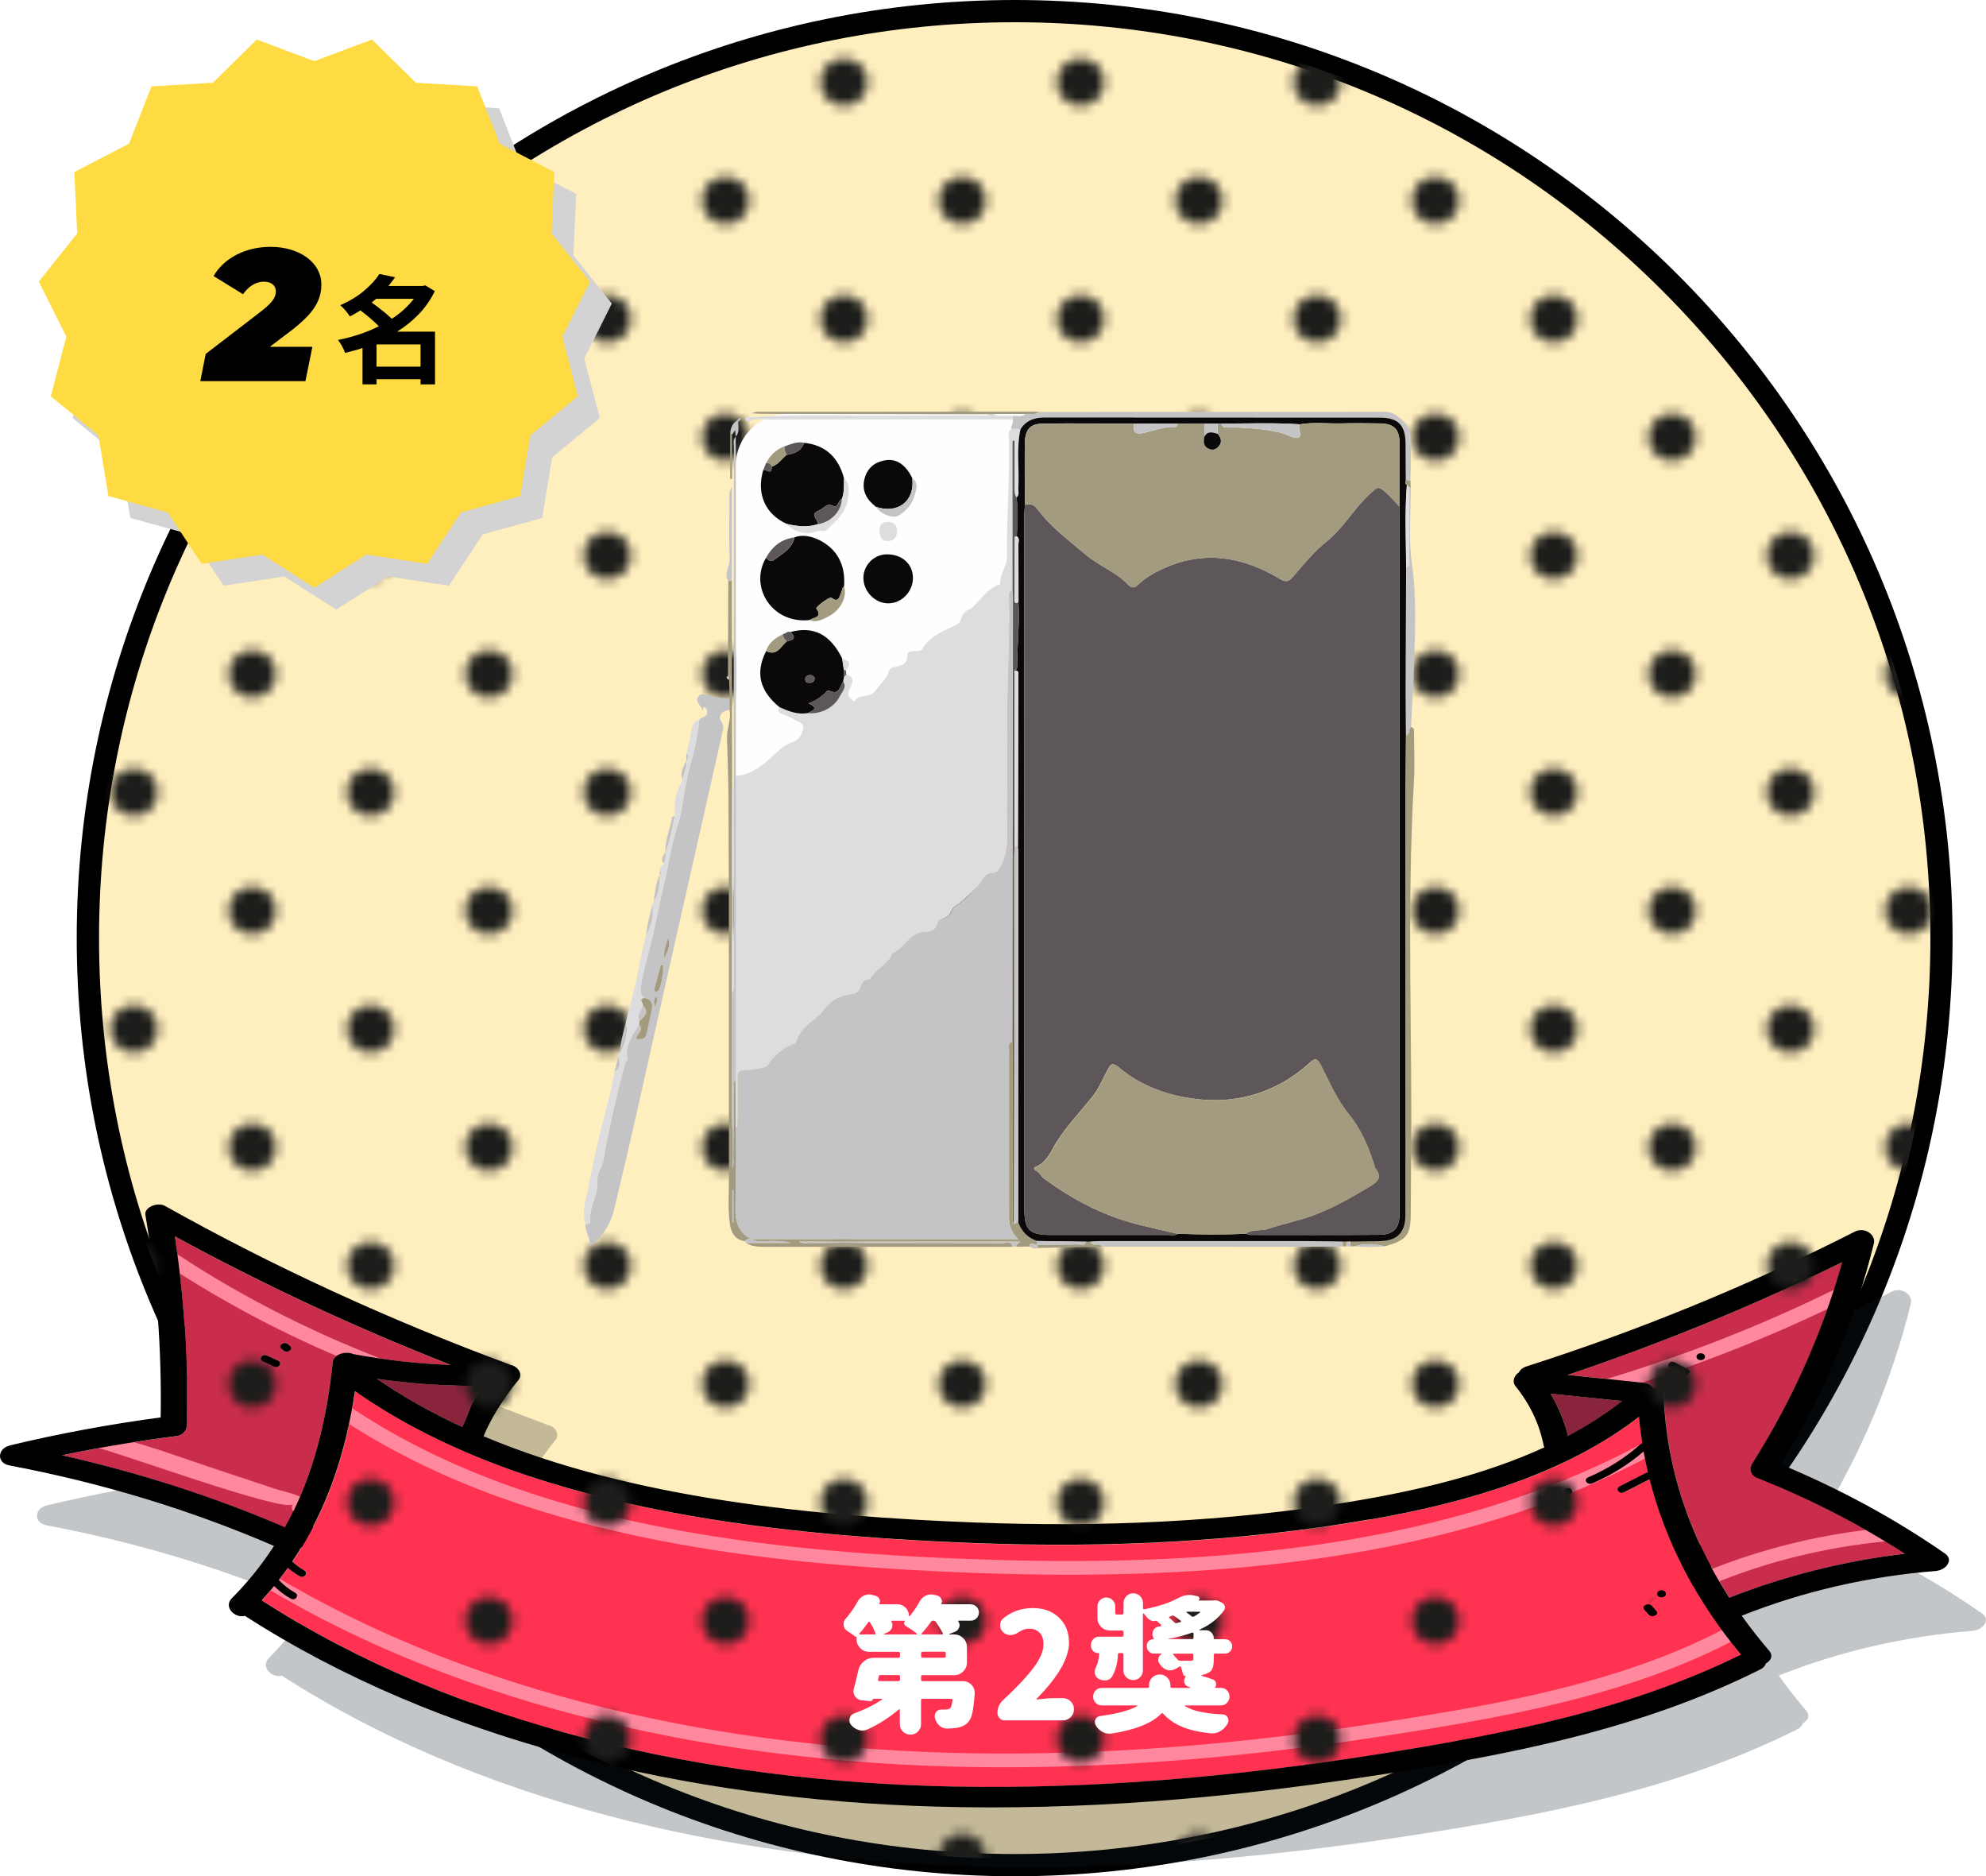 <?xml version="1.0" encoding="UTF-8"?><svg xmlns="http://www.w3.org/2000/svg" xmlns:xlink="http://www.w3.org/1999/xlink" viewBox="0 0 267.9 253.05"><defs><style>.cls-1{fill:none;}.cls-2{fill:#dddddf;}.cls-3{fill:#a29b80;}.cls-4{fill:#ff3351;}.cls-5{fill:#89243c;}.cls-6{fill:#1d1d1b;}.cls-7{fill:#5e575a;}.cls-8{isolation:isolate;}.cls-9{fill:#c4c4c6;}.cls-10{fill:#ff889f;}.cls-11{fill:#d3d3d3;mix-blend-mode:multiply;}.cls-12{fill:url(#_6_ppp_20_);mix-blend-mode:soft-light;}.cls-13{fill:#fff;}.cls-14{fill:#0a0808;}.cls-15{fill:#ffdb43;}.cls-16{fill:#fefefe;}.cls-17{fill:#c92d4b;}.cls-18{fill:#ffeebe;}.cls-19{fill:#131f28;opacity:.25;}</style><pattern id="_6_ppp_20_" x="0" y="0" width="48" height="48" patternTransform="translate(2092.89 2117.81) scale(1.33)" patternUnits="userSpaceOnUse" viewBox="0 0 48 48"><rect class="cls-1" width="48" height="48"/><path class="cls-6" d="M0,50.4c1.32,0,2.4-1.07,2.4-2.4s-1.08-2.4-2.4-2.4-2.4,1.08-2.4,2.4,1.07,2.4,2.4,2.4Z"/><path class="cls-6" d="M24,50.4c1.32,0,2.4-1.07,2.4-2.4s-1.08-2.4-2.4-2.4-2.4,1.08-2.4,2.4,1.07,2.4,2.4,2.4Z"/><path class="cls-6" d="M48,50.4c1.32,0,2.4-1.07,2.4-2.4s-1.08-2.4-2.4-2.4-2.4,1.08-2.4,2.4,1.07,2.4,2.4,2.4Z"/><path class="cls-6" d="M0,26.4c1.32,0,2.4-1.07,2.4-2.4s-1.08-2.4-2.4-2.4-2.4,1.08-2.4,2.4,1.07,2.4,2.4,2.4Z"/><path class="cls-6" d="M24,26.4c1.32,0,2.4-1.07,2.4-2.4s-1.08-2.4-2.4-2.4-2.4,1.08-2.4,2.4,1.07,2.4,2.4,2.4Z"/><path class="cls-6" d="M48,26.4c1.32,0,2.4-1.07,2.4-2.4s-1.08-2.4-2.4-2.4-2.4,1.08-2.4,2.4,1.07,2.4,2.4,2.4Z"/><path class="cls-6" d="M0,2.4c1.32,0,2.4-1.07,2.4-2.4S1.32-2.4,0-2.4-2.4-1.32-2.4,0-1.33,2.4,0,2.4Z"/><path class="cls-6" d="M24,2.4c1.32,0,2.4-1.07,2.4-2.4s-1.08-2.4-2.4-2.4-2.4,1.08-2.4,2.4,1.07,2.4,2.4,2.4Z"/><path class="cls-6" d="M48,2.4c1.32,0,2.4-1.07,2.4-2.4s-1.08-2.4-2.4-2.4-2.4,1.08-2.4,2.4,1.07,2.4,2.4,2.4Z"/><path class="cls-6" d="M36,38.4c1.32,0,2.4-1.07,2.4-2.4s-1.08-2.4-2.4-2.4-2.4,1.08-2.4,2.4,1.07,2.4,2.4,2.4Z"/><path class="cls-6" d="M12,38.4c1.32,0,2.4-1.07,2.4-2.4s-1.08-2.4-2.4-2.4-2.4,1.08-2.4,2.4,1.07,2.4,2.4,2.4Z"/><path class="cls-6" d="M36,14.4c1.32,0,2.4-1.07,2.4-2.4s-1.08-2.4-2.4-2.4-2.4,1.08-2.4,2.4,1.07,2.4,2.4,2.4Z"/><path class="cls-6" d="M12,14.4c1.32,0,2.4-1.07,2.4-2.4s-1.08-2.4-2.4-2.4-2.4,1.08-2.4,2.4,1.07,2.4,2.4,2.4Z"/></pattern></defs><g class="cls-8"><g id="_圖層_2"><g id="_圖層_1-2"><path class="cls-18" d="M136.88,251.55c-68.94,0-125.02-56.08-125.02-125.02S67.94,1.5,136.88,1.5s125.02,56.08,125.02,125.02-56.08,125.02-125.02,125.02Z"/><path d="M136.88,3c32.99,0,64.01,12.85,87.34,36.18,23.33,23.33,36.18,54.35,36.18,87.34s-12.85,64.01-36.18,87.34c-23.33,23.33-54.35,36.18-87.34,36.18s-64.01-12.85-87.34-36.18c-23.33-23.33-36.18-54.35-36.18-87.34S26.2,62.51,49.53,39.18C72.86,15.85,103.88,3,136.88,3M136.88,0C67,0,10.35,56.65,10.35,126.52s56.65,126.52,126.52,126.52,126.52-56.65,126.52-126.52S206.75,0,136.88,0h0Z"/><path class="cls-19" d="M245.2,205.57c5.82-9.5,10.05-19.45,12.57-29.81.27-1.1-1.2-2.26-2.59-1.56-14.02,7.13-28.79,13.21-44.27,18.17-.53.17-.86.47-1.03.81-.66.42-.93,1.26-.48,1.82,2,2.5,3.24,5.12,3.82,8.03.02.1.05.18.09.26-7.99,3.66-17.06,5.84-26.22,7.34-16.52,2.7-33.5,3.44-50.33,2.8-22.04-.83-46.56-3.23-66.54-11.64.13-.28.24-.58.38-.88,1.14-2.38,2.58-4.58,4.33-6.71.63-.76-.03-1.85-1.11-2.04-.05-.03-.1-.05-.16-.08-16.28-6.03-31.77-13.15-46.41-21.35-1.01-.57-2.82.18-2.65,1.19,1.54,9.08,2.22,18.18,2.06,27.33-6.91.92-13.7,2.18-20.41,3.79-1.6.39-1.75,2.33,0,2.66,12.52,2.37,24.43,5.99,35.7,10.86-1.59,2.46-3.47,4.83-5.69,7.06-1.16,1.17.41,2.74,1.77,2.37,26.22,16.9,59.69,24.79,93.34,25.73,19.34.54,38.7-1.1,57.67-3.98,18.98-2.88,37-6.29,53.4-14.52.44-.22.67-.51.77-.82.66-.37,1.01-1.03.42-1.72-1.32-1.54-2.55-3.11-3.69-4.71,8.26-3.27,16.94-5.29,26.16-6.03,1.38-.11,2.5-1.49,1.25-2.36-6.79-4.71-14.15-8.71-22.15-12.03Z"/><path class="cls-5" d="M218.82,188.95c-3.22-.34-6.45-.67-9.67-1,1.1,1.81,1.89,3.71,2.36,5.72,2.59-1.38,5.04-2.94,7.31-4.71Z"/><path class="cls-17" d="M222.96,187.1c.76.1,1.45.54,1.49,1.31.4,9.55,3.42,18.68,8.85,27.06,7.53-2.97,15.4-4.94,23.68-5.94-6.17-3.99-12.81-7.39-19.96-10.25-.9-.36-1.04-1.25-.63-1.89,5.47-8.68,9.5-17.75,12.14-27.18-11.84,5.82-24.2,10.89-37.04,15.21,3.45.35,6.9.7,10.35,1.07.59.06.96.3,1.14.6ZM229.42,182.51c.76,0,.76.92,0,.92s-.76-.92,0-.92ZM225.9,183.73c.59.31,1.18.61,1.76.92.63.33.04,1.12-.59.79-.59-.31-1.18-.61-1.76-.92-.63-.33-.04-1.12.59-.79Z"/><path class="cls-5" d="M62.35,192.45c.49-.82,1.09-2.74,1.4-3.28.45-.78.95-1.53,1.48-2.27-4.85.05-9.64-.27-14.39-.95,3.58,2.46,7.44,4.62,11.51,6.5Z"/><path class="cls-4" d="M39.45,210.6c.48.44,1,.85,1.6,1.19.61.34.02,1.14-.59.79-.59-.33-1.11-.71-1.6-1.12-.39.55-.8,1.09-1.22,1.63.62.66,1.35,1.25,2.2,1.73.61.34.02,1.14-.59.79-.86-.48-1.59-1.07-2.25-1.7-.53.65-1.08,1.29-1.66,1.93,26.11,16.88,59.81,24.46,93.3,25.11,19.04.37,38.05-1.35,56.7-4.27,17.62-2.77,34.24-6.01,49.55-13.52-6.07-7.27-10.21-15.26-12.34-23.66-1.15.59-2.3,1.17-3.46,1.76-.64.32-1.23-.47-.59-.79,1.18-.6,2.37-1.21,3.55-1.81.09-.05.19-.07.28-.07-.22-.94-.42-1.88-.59-2.83-2,1.72-4.31,3.17-6.92,4.3-.66.29-1.26-.51-.59-.79,2.69-1.16,5.05-2.65,7.07-4.47.08-.07.18-.11.27-.13-.19-1.19-.35-2.38-.45-3.59-9.86,7.61-22.92,11.54-36.28,13.86-17.36,3.01-35.31,3.87-53.05,3.2-28.89-1.09-61.56-4.85-83.86-20.51-1.2,8.06-3.67,15.9-8.46,22.99ZM224.13,214.49c.76,0,.76.92,0,.92s-.76-.92,0-.92ZM222.82,216.59c.2.23.4.45.6.68.43.49-.59.95-1.02.46-.2-.23-.4-.45-.6-.68-.43-.49.59-.95,1.02-.46ZM211.5,200.69c.76,0,.76.92,0,.92s-.76-.92,0-.92Z"/><path class="cls-17" d="M38.45,205.99c3.86-6.96,5.64-14.59,6.42-22.22.06-.61.53-1.01,1.1-1.19.01,0,.02,0,.03-.01.55-.17,1.18-.15,1.66.06,4.35.81,8.72,1.3,13.14,1.46-12.93-5.07-25.35-10.86-37.22-17.34,1.27,8.5,1.8,17.02,1.59,25.59-.01.56-.53,1.23-1.29,1.33-5.25.67-10.41,1.54-15.53,2.6,10.47,2.36,20.51,5.61,30.1,9.72ZM38.81,181.27c.1.08.2.15.29.23.54.42-.3,1.07-.83.65-.1-.08-.2-.15-.29-.23-.54-.42.3-1.07.83-.65ZM36.04,182.81c.49.23.98.46,1.47.69.65.31.06,1.1-.59.79-.49-.23-.98-.46-1.47-.69-.65-.31-.06-1.1.59-.79Z"/><path class="cls-10" d="M217.13,187.82c10.99-3.3,21.48-7.38,31.45-12.29,1.28-.63.1-2.22-1.19-1.59-9.8,4.82-20.08,8.86-30.89,12.1-1.4.42-.79,2.2.63,1.77h0Z"/><path class="cls-10" d="M230.9,213.68c7.57-3.14,15.58-5.1,24.09-5.86,1.49-.13,1.5-1.97,0-1.84-8.93.79-17.34,2.82-25.28,6.11-1.34.56-.15,2.14,1.19,1.59h0Z"/><path class="cls-10" d="M22.48,170.6c8.42,5.54,17.53,10.24,27.37,14.1,1.35.53,2.54-1.06,1.19-1.59-9.66-3.78-18.62-8.37-26.89-13.81-1.15-.76-2.82.54-1.66,1.3h0Z"/><path class="cls-10" d="M13.12,195.26c2.48.47,25.42,8.88,26.42,7.59-.79,1.02,1.25,1.94,2.03.93l.13-.16c.29-.38.15-.8-.18-1.12-1.01-.95-3.09-1.27-4.5-1.74-2.99-.99-5.97-1.99-8.96-2.98-4.68-1.56-9.34-3.37-14.3-4.3-1.47-.28-2.1,1.5-.63,1.77h0Z"/><path class="cls-10" d="M45.36,190.9c23.86,16.15,55.66,20.11,86.18,21.23,31.58,1.16,64.51-1.49,91.2-15.88,1.24-.67.06-2.26-1.19-1.59-25.73,13.87-57.26,16.65-87.76,15.7-30.53-.95-62.85-4.58-86.77-20.77-1.14-.77-2.81.53-1.66,1.3h0Z"/><path class="cls-10" d="M35.87,214.12c27.18,16.23,61.05,23.59,94.92,24.18,18.22.32,36.46-1.23,54.34-3.94,16.98-2.58,34.58-5.59,49.08-13.33,1.24-.66.07-2.26-1.19-1.59-14.33,7.65-31.74,10.6-48.52,13.14-17.68,2.68-35.69,4.19-53.71,3.87-33.5-.58-66.87-7.88-93.74-23.93-1.2-.72-2.37.88-1.19,1.59h0Z"/><path d="M1.26,194.97c-1.6.39-1.75,2.33,0,2.66,12.52,2.37,24.43,5.99,35.7,10.86-1.59,2.46-3.47,4.83-5.69,7.06-1.16,1.17.41,2.74,1.77,2.37,26.22,16.9,59.69,24.79,93.34,25.73,19.34.54,38.7-1.1,57.67-3.98,18.98-2.88,37-6.29,53.4-14.52.44-.22.67-.51.77-.82.66-.37,1.01-1.03.42-1.72-1.32-1.54-2.55-3.11-3.69-4.71,8.26-3.27,16.94-5.29,26.16-6.03,1.38-.11,2.5-1.49,1.25-2.36-6.79-4.71-14.15-8.71-22.15-12.03,5.82-9.5,10.05-19.45,12.57-29.81.27-1.1-1.2-2.26-2.59-1.56-14.02,7.13-28.79,13.21-44.27,18.17-.53.17-.86.47-1.03.81-.66.42-.93,1.26-.48,1.82,2,2.5,3.24,5.12,3.82,8.03.02.1.05.18.09.26-7.99,3.66-17.06,5.84-26.22,7.34-16.52,2.7-33.5,3.44-50.33,2.8-22.04-.83-46.56-3.23-66.54-11.64.13-.28.24-.58.38-.88,1.14-2.38,2.58-4.58,4.33-6.71.63-.76-.03-1.85-1.11-2.04-.05-.03-.1-.05-.16-.08-16.28-6.03-31.77-13.15-46.41-21.35-1.01-.57-2.82.18-2.65,1.19,1.54,9.08,2.22,18.18,2.06,27.33-6.91.92-13.7,2.18-20.41,3.79ZM8.36,196.26c5.12-1.06,10.28-1.93,15.53-2.6.76-.1,1.28-.77,1.29-1.33.22-8.57-.32-17.09-1.59-25.59,11.88,6.48,24.29,12.27,37.22,17.34-4.41-.16-8.79-.65-13.14-1.46-.48-.21-1.11-.23-1.66-.06-.01,0-.02,0-.03.01-.57.19-1.04.58-1.1,1.19-.79,7.63-2.56,15.26-6.42,22.22-9.58-4.12-19.63-7.36-30.1-9.72ZM63.75,189.17c-.31.54-.91,2.46-1.4,3.28-4.07-1.88-7.93-4.03-11.51-6.5,4.76.68,9.55,1,14.39.95-.53.74-1.03,1.49-1.48,2.27ZM224.44,188.41c-.03-.77-.72-1.21-1.49-1.31-.18-.3-.54-.54-1.14-.6-3.45-.37-6.9-.72-10.35-1.07,12.84-4.33,25.2-9.39,37.04-15.21-2.64,9.43-6.66,18.5-12.14,27.18-.4.64-.26,1.53.63,1.89,7.16,2.86,13.8,6.26,19.96,10.25-8.27,1-16.14,2.97-23.68,5.94-5.42-8.38-8.44-17.51-8.85-27.06ZM209.14,187.95c3.23.33,6.45.66,9.67,1-2.27,1.77-4.72,3.34-7.31,4.71-.47-2-1.26-3.91-2.36-5.72ZM184.81,204.93c13.36-2.32,26.43-6.25,36.28-13.86.11,1.2.27,2.4.45,3.59-.09.02-.19.05-.27.13-2.02,1.81-4.37,3.31-7.07,4.47-.66.29-.07,1.08.59.79,2.61-1.13,4.92-2.57,6.92-4.3.17.95.37,1.89.59,2.83-.09,0-.18.02-.28.07-1.18.6-2.37,1.21-3.55,1.81-.63.32-.04,1.12.59.79,1.15-.59,2.31-1.17,3.46-1.76,2.13,8.4,6.27,16.39,12.34,23.66-15.31,7.51-31.93,10.76-49.55,13.52-18.65,2.93-37.66,4.64-56.7,4.27-33.49-.65-67.19-8.22-93.3-25.11.58-.64,1.13-1.28,1.66-1.93.66.64,1.39,1.22,2.25,1.7.62.35,1.2-.45.59-.79-.85-.48-1.58-1.07-2.2-1.73.42-.54.83-1.08,1.22-1.63.49.41,1.01.79,1.6,1.12.62.35,1.2-.45.59-.79-.6-.34-1.12-.75-1.6-1.19,4.8-7.09,7.26-14.93,8.46-22.99,22.29,15.66,54.96,19.42,83.86,20.51,17.74.67,35.68-.18,53.05-3.2Z"/><path d="M211.5,201.61c.76,0,.76-.92,0-.92s-.76.92,0,.92Z"/><path d="M225.9,183.73c-.63-.33-1.22.47-.59.79.59.31,1.18.61,1.76.92.63.33,1.22-.47.59-.79-.59-.31-1.18-.61-1.76-.92Z"/><path d="M229.42,182.51c-.76,0-.76.92,0,.92s.76-.92,0-.92Z"/><path d="M37.51,183.51c-.49-.23-.98-.46-1.47-.69-.65-.31-1.24.49-.59.79.49.23.98.46,1.47.69.65.31,1.24-.49.59-.79Z"/><path d="M38.81,181.27c-.54-.42-1.37.23-.83.65.1.08.2.15.29.23.54.42,1.37-.23.83-.65-.1-.08-.2-.15-.29-.23Z"/><path d="M222.41,217.74c.43.48,1.45.02,1.02-.46-.2-.23-.4-.45-.6-.68-.43-.48-1.45-.02-1.02.46.2.23.4.45.6.68Z"/><path d="M224.13,215.41c.76,0,.76-.92,0-.92s-.76.92,0,.92Z"/><path class="cls-12" d="M136.88,250.69c-68.46,0-124.16-55.7-124.16-124.16S68.41,2.36,136.88,2.36s124.16,55.7,124.16,124.16-55.7,124.16-124.16,124.16Z"/><g id="_x31_uKSpQ"><path class="cls-16" d="M106.26,55.8h79.05v56.14h-86.05v-49.14c0-3.87,3.13-7,7-7Z"/><path class="cls-2" d="M114.15,90.94c1.36.36.76,1.37.46,1.97-.37.74-.13,1.1.36,1.51.09.08.31.18.32.17.61-1.1,2.12-.37,2.86-1.5.56-.86,1.46-1.5,1.76-2.57.06-.21.32-.46.53-.5,1.01-.21,2.01-.33,1.97-1.77,0-.31.57-.45.97-.46.38,0,.85.08,1.06-.29,1.06-1.87,3.04-2.42,4.75-3.36.32-.18.4-.53.51-.85.19-.56.57-.93,1.12-1.13.04-.01.09,0,.12-.03,1.33-1.11,2.17-2.79,3.97-3.33-.09-1.34.94-2.41.92-3.74-.07-5.36.43-10.7.26-16.06-.01-.4-.14-.87.32-1.15.42,0,.84.01,1.26.02-.58,2.63-.14,5.3-.29,7.95-.02.44.19.94-.27,1.28-.32-.46-.28-.97-.28-1.48,0-2.06,0-4.12,0-6.18-.09,0-.18,0-.27,0v20.16c-.62.13-.48.63-.47,1.03.11,5.15-.19,10.29-.25,15.43-.05,4.3.04,8.61-.04,12.91-.05,2.55.46,5.15-.71,7.63-.31.65-.5,1.14-1.27,1.13-.74,0-.98.46-1.38,1.02-.81,1.13-1.85,2.14-2.94,3.02-.41.33-.94.45-1.13,1.04-.16.5-.54.88-1.05,1.04-.44.14-.8.36-.92.8-.23.83-.86,1.02-1.57,1.01-2.14,0-2.81,2.23-4.49,2.91-.07.03-.06.24-.12.35-.74,1.23-2.17,1.84-2.87,3.11-.01.02-.08.02-.12.03-.65.04-.98.42-1.15,1.01-.12.43-.46.84-.83.91-1.62.29-3.06.69-4.07,2.22-.28.42-.88.9-1.33,1.25-1.11.89-2.15,1.72-2.49,3.17,0,.03-.07.05-.11.06-1.56.57-2.78,1.55-3.69,2.95-.16.24-.58.37-.9.42-.75.14-1.51.27-2.26.27-.76,0-.93.33-.93,1.01.03,1.92.01,3.83,0,5.75,0,.41.14.86-.25,1.2,0-2.2-.01-4.41-.02-6.61.01-.6.03-1.19.03-1.79,0-13.07,0-26.14,0-39.22,2.6-.22,4.26-2.01,6.02-3.62.49-.45,1.01-.74,1.63-.93.93-.29,1.34-1.1,1.47-1.9.12-.75-.79-.89-1.29-1.21-.49-.32-1.07-.5-1.62-.72-.47-.19-.55-.48-.29-.89,1.21.53,2.43,1.02,3.8.79,1.76.18,3.58-.75,4.36-2.33.29-.59.92-1.16.42-1.95.03-.17.06-.34.09-.52.11-.15.22-.29.33-.44Z"/><path class="cls-9" d="M94.36,96.99c.41-.31,1.17-.32,1.02-1.14-.04-.22-.11-.4-.35-.47-.3-.09-.18.76-.32.31-.18-.58-1.03-1.1-.48-1.81.33-.43.85-.2,1.31-.12.95.17,1.88.58,2.88.38,0,.54,0,1.08,0,1.61-1.07.09-1.63.81-1.08,1.62.33.49.24.84.14,1.28-2.62,11.6-5.24,23.19-7.86,34.79-1.33,5.88-2.62,11.77-3.96,17.65-.91,4.01-1.85,8.02-2.82,12.02-.53,2.19-1.84,4.09-3.3,4.9.16-1.08-.69-1.91-.57-2.96.25-.01.7.03.66-.2-.21-1.5.53-2.82.83-4.2.22-1-.07-2.09.49-3,.4-.64.49-1.34.6-2.04.34-2.04.8-4.06,1.24-6.07.45-2.08.99-4.17,1.58-6.24h0c.19-.14.28-.34.24-.55-.35-1.83.81-3.13,1.57-4.58.72.8-.4,1.26-.35,1.94.91.04,1.17-.05,1.34-.7.27-1.05.44-2.14.7-3.19.22-.89-.06-1.44-.96-1.65-.51-.32-.56-.82-.49-1.34.29-2.27,1.02-4.44,1.54-6.65.59-2.57,1.1-5.17,1.69-7.74.56-2.45.93-4.96,1.7-7.37.18-.56.36-1.12.47-1.71.42-2.37.74-4.78,1.42-7.07.56-1.88.88-3.77,1.1-5.7ZM89.45,130.19c-.1-.02-.21-.04-.31-.06-.29,1.07-.58,2.14-.87,3.22-.04.17,0,.38.2.38.14,0,.35-.11.4-.23.42-1.07.57-2.19.57-3.31ZM89.64,129.24c.25-.84.9-1.59.47-2.73-.27,1.02-.65,1.83-.47,2.73ZM88.39,135.87c-.12-.46.57-.88.08-1.51-.36.57-.22,1.04-.08,1.51Z"/><path class="cls-14" d="M107.18,72.47c1.74-.73,4.64.57,5.85,2.6.75,1.25.93,2.61.83,4.03-.31.17-.25.51-.37.77-.27.53-.3,1.53-1.34.74-.23-.18-2.17,1.26-2.03,1.46.9,1.25-.38,1.17-.9,1.55-5.09.57-8.19-4.48-5.9-8.37.3.25.7.56,1.01.32,1.13-.85,2.5-1.52,2.86-3.1Z"/><path class="cls-14" d="M113.83,91.38c-.03.17-.06.34-.09.52-.45.65-.48,1.9-1.84,1.26-.31-.15-.5.25-.72.43-.61.51-1.24.97-2.11,1.26,1.47.69.57.99-.11,1.32-1.37.24-2.59-.25-3.8-.79-2.71-2.21-3.29-4.67-1.81-7.58,1.47.74,1.96-.64,2.78-1.29.78-.18,1.4-.43.51-1.28,3.13-.82,5.35.32,6.97,3.58.07.51.15,1.02.22,1.53,0,.35,0,.69,0,1.04ZM109.9,91.41c-.13-.19-.37-.39-.67-.37-.37.02-.66.27-.6.66.05.36.38.42.7.38.32-.04.55-.21.57-.67Z"/><path class="cls-14" d="M106.14,70.66c-2.93-1.31-4.13-4.08-3.18-7.28.38-.14,1.19.8,1.13-.45.88-.26,1.35-1.03,1.99-1.57,1.04-.19,2.01-.48,2.39-1.64,2.93.31,4.64,2,5.38,4.78-.03.95.07,1.91-.3,2.82-.51.16-.46,1.22-1.13.91-.96-.46-1.32.39-1.96.63-1.32.49-.1,1.16-.19,1.72,0,.04.01.08.02.12-1.39.46-2.77.28-4.15-.04Z"/><path class="cls-2" d="M94.36,96.99c-.22,1.93-.54,3.82-1.1,5.7-.68,2.3-1,4.7-1.42,7.07-.11.59-.29,1.15-.47,1.71-.77,2.41-1.14,4.92-1.7,7.37-.59,2.57-1.1,5.17-1.69,7.74-.51,2.21-1.24,4.39-1.54,6.65-.07.53-.02,1.02.49,1.34-.92.18-.06.71-.21,1.04-.24.68-.79,1.29-.47,2.09-.02.16-.03.32-.05.48-.76,1.44-1.93,2.75-1.57,4.58.04.21-.05.41-.24.55-.03-.11-.06-.22-.1-.33-.03.02-.06.04-.1.06.06.09.13.18.19.27-.58,2.07-1.13,4.16-1.58,6.24-.44,2.01-.9,4.03-1.24,6.07-.12.7-.2,1.4-.6,2.04-.57.91-.27,2-.49,3-.3,1.38-1.04,2.7-.83,4.2.03.22-.42.18-.66.2-.56-1.71.09-3.34.4-4.97.58-3.07,1.26-6.14,2.03-9.17.53-2.11,1.15-4.19,1.47-6.34.73-.54.89-1.21.5-2.02-.01-.21,0-.4.21-.52.61-1.3,1.09-2.62.81-4.09.32-1.49.79-2.95,1.14-4.41.45-1.84.73-3.74,1.16-5.6.14-.59.3-1.18.46-1.77.65-1.29,1.1-2.62.83-4.09-.01-.2,0-.39.2-.51.77-1.08.79-2.34.82-3.59,0,0,0,.01,0,.01.28-.16.29-.33.01-.51-.12-.49.25-.73.51-1.02.29-.48.29-1.01.25-1.54,0,0,0,0,0,0,.73-1.55.87-3.25,1.29-4.88-.25-1.74.12-3.35,1.03-4.85.18-.85.66-1.64.5-2.56h0c.38-.32.38-.66.02-1.01.24-1.12.5-2.23.71-3.35.12-.64.42-1.09,1.06-1.27Z"/><path class="cls-3" d="M190.33,98.04c.53.14.42.56.42.93,0,2.09.11,4.18-.01,6.27-1.02,17.61-.17,35.23-.4,52.84-.02,1.79-.02,3.58-.03,5.37-.01,3.16-.49,3.79-3.52,4.63-1.38-.36-2.77-.38-4.15.01-.15,0-.29,0-.44,0-.02-.22-.03-.45-.05-.67,1.36-.02,2.72-.04,4.08-.07,2.27-.06,3.33-1.13,3.38-3.4,0-.26,0-.51,0-.77,0-18.95-.01-37.91-.01-56.86,0-2.38.05-4.77.07-7.15.57-.17.3-.84.66-1.13Z"/><path class="cls-3" d="M98.42,95.76c0-.54,0-1.08,0-1.61-.02-.81-.04-1.63-.06-2.44.08-.23.06-.44-.17-.59.02-4.25.03-8.51.05-12.76.16,0,.32-.02.48-.03.01,9.37.03,18.75.04,28.12,0,9.13-.02,18.26-.03,27.38v23.77c.38-.56.25-1,.25-1.4.02-3.11,0-6.21.03-9.32,0-.41-.15-.86.2-1.22,0,2.2.01,4.41.02,6.61,0,3.65.02,7.3-.02,10.95-.02,1.71.55,3.03,2.07,3.89h0c-.28.03-.62-.07-.78.29-1.29-.19-1.85-1.05-2.03-2.24-.29-1.95-.15-3.91-.15-5.87-.01-17.25.04-34.51-.05-51.76-.01-2.67-.14-5.34-.2-8.02-.03-1.27.59-2.47.35-3.76ZM98.93,160.49s-.09,0-.14,0v4.36s.09,0,.14,0v-4.35Z"/><path class="cls-9" d="M137.67,57.86c-.42,0-.84-.01-1.26-.02-.04-.44.34-.82.19-1.28,0-.16,0-.32.01-.48.57-.1,1.19.17,1.71-.24.61-.09,1.28.16,1.83-.29,15.56,0,31.12-.01,46.68-.01,1.01,0,1.7.56,2.44,1.23,1.31,1.18,1.06,2.63,1.06,4.07,0,1.32-.04,2.64-.07,3.96-.21-.02-.42-.04-.63-.05-.01-1.66-.01-3.32-.03-4.98-.04-2.49-1-3.47-3.49-3.47-15.07,0-30.13,0-45.2-.02-1.38,0-2.48.4-3.25,1.58Z"/><path class="cls-3" d="M138.87,168.11c-.59,0-1.17.02-1.76.03-.16-.42.45-.39.45-.69h-29.8c.59.31,1.06.19,1.52.19,8.65,0,17.3,0,25.95.02.46,0,1.17-.4,1.35.49-11.08,0-22.17,0-33.25,0-.93,0-1.87,0-2.7-.52,2,0,4,0,6.01,0-.63-.25-1.26-.21-1.88-.26-1.16-.1-2.35.29-3.48-.25h0c11.94,0,23.89,0,36.07,0-.96-.95-1.24-1.92-1.24-2.96-.01-7.54,0-15.09,0-22.63,0-.4-.16-.9.46-1.03.02.47.05.93.05,1.4,0,7.22,0,14.45,0,21.67,0,.5-.11,1.02.14,1.5.19-.08.39-.17.58-.25.45,1.26,1.3,2.11,2.57,2.54,0,.18,0,.35,0,.53h0c-.35.09-.86-.61-1.05.22Z"/><path class="cls-14" d="M123.15,77.89c.03,1.88-1.51,3.49-3.33,3.48-1.76,0-3.3-1.55-3.35-3.35-.05-1.74,1.38-3.24,3.12-3.26,2.06-.03,3.53,1.27,3.56,3.14Z"/><path class="cls-14" d="M118.16,68.36c-1.26-.99-1.98-2.2-1.52-3.87.38-1.37,1.32-2.14,2.68-2.4,1.56-.3,2.82.52,3.74,2.39.37,3.24-2.07,4.84-4.91,3.87Z"/><path class="cls-9" d="M99.22,145.67c-.35.36-.2.81-.2,1.22-.02,3.11,0,6.21-.03,9.32,0,.41.13.84-.25,1.4,0-8.05,0-15.91,0-23.77.28-.22.23-.53.23-.82,0-8.85,0-17.71,0-26.56,0-15.33.01-30.66.03-46,0-.53-.2-1.11.24-1.58,0,0,.01,0,.01,0,0,15.26,0,30.52.01,45.79,0,13.07,0,26.14,0,39.22,0,.6-.02,1.19-.03,1.79Z"/><path class="cls-9" d="M190.33,98.04c-.37.29-.09.96-.66,1.13-.01-2.42-.04-4.84-.04-7.26.01-5.13.04-10.26.07-15.4.63-.25.36-.8.37-1.22.03-3.19.04-6.37.05-9.56.06,0,.12,0,.18,0,.02,3.4-.33,6.85.15,10.19.68,4.79.43,9.56.28,14.31-.08,2.58-.3,5.19-.39,7.8Z"/><path class="cls-9" d="M181.16,168.1c-2.85.02-5.7.06-8.56.06-8,0-16.01-.02-24.01-.03-.34-.57-1.32.22-1.5-.69.43-.02.85-.05,1.28-.05,9.47,0,18.93,0,28.4,0,1.45,0,2.9.04,4.34.06.02.22.03.44.05.66Z"/><path class="cls-2" d="M136.61,56.08c0,.16,0,.32-.01.48-10.82,0-21.63,0-32.45.02-1.01,0-2.04-.17-3.04.18-.25.09-.56.09-.56-.27,0-.43.35-.2.57-.22,7.22-.51,14.46-.11,21.69-.22,3.11-.05,6.22,0,9.33-.02.46,0,.94.14,1.36-.17.19,0,.38-.01.58-.02.81.42,1.7.07,2.54.23Z"/><path class="cls-3" d="M134.08,55.85c-.19,0-.38.01-.58.02-9.55-.02-19.1-.03-28.65-.05-1.14,0-2.28,0-3.42-.08.57-.3,1.17-.2,1.76-.2,12.11-.02,24.22-.02,36.33-.03.21,0,.43.02.64.04-.56.45-1.22.2-1.83.29-1.42,0-2.83,0-4.25,0Z"/><path class="cls-2" d="M106.14,70.66c1.38.32,2.76.5,4.15.04,1.81-.28,3.22-1.74,3.26-3.38.38-.91.28-1.87.3-2.82.84.73.65,1.72.56,2.61-.18,1.91-1.57,3.08-2.84,4.32-.39.38-.83.03-1.29.22-1.41.6-3.38.04-4.15-.99Z"/><path class="cls-3" d="M109.22,83.61c.52-.38,1.8-.3.9-1.55-.14-.2,1.8-1.64,2.03-1.46,1.04.79,1.07-.21,1.34-.74.13-.25.06-.6.37-.77.46,1.43-.5,3.28-2.23,4.11-.74.35-1.51.84-2.41.4Z"/><path class="cls-9" d="M136.59,168.14c-.18-.89-.89-.48-1.35-.49-8.65-.03-17.3-.02-25.95-.02-.45,0-.93.12-1.52-.19h29.8c0,.3-.61.27-.45.69-.18,0-.35,0-.53,0Z"/><path class="cls-2" d="M98.96,106.45c0,8.85,0,17.71,0,26.56,0,.29.05.6-.23.82,0-9.13.02-18.26.03-27.38.07,0,.13,0,.19,0Z"/><path class="cls-9" d="M118.16,68.36c2.84.97,5.27-.64,4.91-3.87.89.64.52,1.53.32,2.27-.32,1.2-1.11,2.13-2.19,2.78-.75.45-2.4-.18-3.04-1.18Z"/><path class="cls-7" d="M107.18,72.47c-.36,1.58-1.72,2.24-2.86,3.1-.31.23-.71-.08-1.01-.32.86-1.53,2.07-2.56,3.87-2.77Z"/><path class="cls-2" d="M121.01,71.71c-.04.78-.41,1.24-1.26,1.25-.97.02-1.05-.65-1.1-1.37-.06-.82.37-1.19,1.13-1.2.85-.02,1.21.48,1.23,1.32Z"/><path class="cls-9" d="M98.72,78.33c-.16,0-.32.02-.48.03-.62-1.02.21-1.96.18-2.96-.08-2.72-.03-5.45-.02-8.17,0-.41-.11-.85.31-1.58v12.69Z"/><path class="cls-3" d="M106.09,61.36c-.65.55-1.12,1.32-1.99,1.57-.09-.41-.39-.48-.75-.48.56-1.08,1.37-1.88,2.54-2.28-.16.43.11.79.2,1.18Z"/><path class="cls-3" d="M106.13,86.51c-.82.66-1.31,2.03-2.78,1.29.35-1.17,1.27-1.78,2.29-2.28-.06.44.28.68.5.99Z"/><path class="cls-7" d="M106.09,61.36c-.09-.39-.36-.75-.2-1.18.84-.3,1.66-.67,2.59-.46-.38,1.16-1.35,1.45-2.39,1.64Z"/><path class="cls-3" d="M147.09,167.43c.18.92,1.15.12,1.5.69-2.87.06-5.74.13-8.61.19-.02-.14-.04-.29-.05-.43,0,0,0,0,0,0,1.82,0,3.64.01,5.47-.02.42,0,.98.24,1.17-.42.18,0,.36-.02.53-.03Z"/><path class="cls-9" d="M101.28,167.12c1.13.54,2.32.15,3.48.25.62.05,1.25,0,1.88.26-2,0-4,0-6.01,0-.04-.07-.09-.14-.13-.22.16-.36.5-.26.78-.29Z"/><path class="cls-9" d="M91.04,110.03c-.42,1.63-.56,3.33-1.29,4.88-.06-1.62.66-3.09.88-4.65.01-.09.26-.16.4-.23Z"/><path class="cls-3" d="M98.75,58.64v5.95c-.08,0-.16,0-.25,0,0-2.06,0-4.12,0-6.18.08.08.16.16.25.24Z"/><path class="cls-9" d="M84.4,137.95c.28,1.47-.2,2.79-.81,4.09.09-1.4.49-2.74.81-4.09Z"/><path class="cls-9" d="M87.98,122.09c.27,1.47-.18,2.8-.83,4.09.12-1.4.51-2.74.83-4.09Z"/><path class="cls-7" d="M106.13,86.51c-.21-.3-.56-.54-.5-.99.34-.07.6-.44,1.01-.29.89.85.27,1.1-.51,1.28Z"/><path class="cls-9" d="M98.75,58.64c-.08-.08-.16-.16-.25-.24.07-.68.28-1.28.9-1.66.06.06.11.11.17.17,0,.67.23,1.39-.33,1.97,0,0-.01,0-.01,0-.02-.27-.03-.53-.06-.87-.17.26-.3.45-.43.64Z"/><path class="cls-9" d="M88.99,117.98c-.03,1.25-.05,2.51-.82,3.59.18-1.22.29-2.45.82-3.59Z"/><path class="cls-2" d="M113.83,90.34c-.07-.51-.15-1.02-.22-1.53,1.09.37,1.22.8.49,1.64-.09-.03-.18-.07-.28-.1Z"/><path class="cls-9" d="M182.63,168.09c1.38-.39,2.76-.37,4.15-.01-1.38.15-2.76.11-4.15.01Z"/><path class="cls-7" d="M103.34,62.45c.36,0,.66.07.75.48.06,1.25-.75.31-1.13.45.13-.31.25-.62.38-.93Z"/><path class="cls-9" d="M92.57,102.62c.15.92-.33,1.71-.5,2.56-.38-.96.1-1.75.5-2.56Z"/><path class="cls-9" d="M83.38,142.56c.39.81.23,1.49-.5,2.02.17-.67.33-1.35.5-2.02Z"/><path class="cls-3" d="M190.29,65.75c-.06,0-.12,0-.18,0-.11-.12-.22-.23-.33-.35-.3-.16-.19-.4-.14-.64.21.02.42.04.63.05,0,.31.01.63.02.94Z"/><path class="cls-9" d="M139.93,167.88c.02.14.03.29.05.43-.42.19-.76-.02-1.11-.2.19-.83.71-.12,1.05-.23Z"/><path class="cls-9" d="M89.76,114.91c.04.53.04,1.06-.25,1.54-.46-.6-.04-1.06.25-1.54Z"/><path class="cls-7" d="M113.83,90.34c.09.03.18.07.28.1.02.17.03.33.05.5-.11.15-.22.29-.33.44,0-.35,0-.69,0-1.04Z"/><path class="cls-3" d="M181.16,168.1c-.02-.22-.03-.44-.05-.66.18,0,.35,0,.53,0-.02.22-.03.44-.05.65-.15,0-.29,0-.44,0Z"/><path class="cls-9" d="M181.6,168.1c.02-.22.03-.44.05-.65.17,0,.33-.02.5-.03.02.22.03.45.05.67-.2,0-.4,0-.6.01Z"/><path class="cls-9" d="M92.59,101.62c.37.34.36.68-.02,1.01,0-.34.01-.68.02-1.01Z"/><path class="cls-9" d="M98.2,91.11c.22.15.24.36.17.59-.26-.14-.55-.27-.17-.59Z"/><path class="cls-9" d="M89,117.48c.28.18.27.35-.01.51,0-.17,0-.34.01-.51Z"/><path class="cls-9" d="M99.82,56.64c-.09.09-.17.17-.26.26-.06-.06-.11-.11-.17-.17.09-.09.17-.17.26-.26.05.06.11.11.16.16Z"/><path class="cls-9" d="M99.66,56.48c.09-.09.18-.21.29-.04.02.03-.08.13-.13.2-.06-.05-.11-.11-.16-.16Z"/><path class="cls-9" d="M136.57,140.5c-.62.14-.46.64-.46,1.03,0,7.54-.02,15.09,0,22.63,0,1.04.28,2.01,1.24,2.96-12.18,0-24.13,0-36.07,0-1.52-.86-2.09-2.18-2.07-3.89.05-3.65.02-7.3.02-10.95.4-.33.25-.79.25-1.2.02-1.92.03-3.83,0-5.75,0-.68.17-1.01.93-1.01.76,0,1.52-.13,2.26-.27.32-.06.74-.18.9-.42.91-1.4,2.13-2.37,3.69-2.95.04-.01.1-.04.11-.06.34-1.45,1.37-2.28,2.49-3.17.45-.36,1.05-.83,1.33-1.25,1.01-1.53,2.45-1.94,4.07-2.22.38-.07.71-.48.83-.91.17-.6.5-.97,1.15-1.01.04,0,.11,0,.12-.03.7-1.27,2.13-1.87,2.87-3.11.06-.11.05-.32.12-.35,1.68-.68,2.35-2.92,4.49-2.91.71,0,1.34-.19,1.57-1.01.12-.44.48-.66.92-.8.51-.16.89-.53,1.05-1.04.19-.59.72-.72,1.13-1.04,1.1-.87,2.13-1.88,2.94-3.02.4-.57.64-1.03,1.38-1.02.77.01.96-.48,1.27-1.13,1.17-2.48.66-5.08.71-7.63.08-4.3-.01-8.61.04-12.91.06-5.14.36-10.29.25-15.43,0-.4-.15-.9.47-1.03.02.25.06.51.06.76-.02,20.05-.04,40.1-.06,60.15Z"/><path class="cls-14" d="M182.14,167.41c-.17,0-.33.02-.5.03-.18,0-.35,0-.53,0-1.45-.02-2.9-.06-4.34-.06-9.47,0-18.93,0-28.4,0-.43,0-.85.03-1.28.05-.18,0-.36.02-.53.03-2.21-.03-4.43-.06-6.64-.09-1.27-.42-2.12-1.28-2.57-2.54,0-16.51.02-33.03.02-49.54,0-.38-.04-.76-.07-1.14.02-7.65.04-15.29.05-22.94,0-.32.17-.84-.5-.75.32-.07.36-.33.36-.59-.01-2.9.35-5.78.17-8.68,0-2.57,0-5.14-.02-7.7,0-.38.23-.84-.21-1.15.09-1.74.23-3.48-.05-5.22.46-.35.24-.85.27-1.29.15-2.65-.29-5.32.29-7.95.76-1.18,1.86-1.58,3.25-1.58,15.07.02,30.13,0,45.2.02,2.49,0,3.46.98,3.49,3.47.02,1.66.02,3.32.03,4.98-.05.23-.17.48.14.64-.29,3.71-.12,7.42-.09,11.13-.02,5.13-.05,10.26-.07,15.4,0,2.42.02,4.84.04,7.26-.02,2.38-.07,4.77-.07,7.15,0,18.95,0,37.91.01,56.86,0,.26,0,.51,0,.77-.05,2.26-1.11,3.34-3.38,3.4-1.36.03-2.72.05-4.08.07ZM175.33,57.22c-3.52-.23-7.04-.1-10.56-.09-.19,0-.38,0-.56,0-.58,0-1.16,0-1.74,0-1.21,0-2.42,0-3.63-.01-1.95,0-3.89,0-5.84.01-4.12,0-8.24-.06-12.35,0-1.73.02-2.39.82-2.41,2.75-.03,2.72,0,5.44.02,8.15-.03.55-.09,1.1-.09,1.65,0,31.09,0,62.17.01,93.26,0,2.96.63,3.61,3.59,3.61,5.29.01,10.58.01,15.86,0,.42,0,.86.12,1.24-.16,3.06.1,6.13.14,9.19,0,.2.05.4.16.6.16,5.8,0,11.59.03,17.39-.02,2.01-.02,2.75-.9,2.75-2.99,0-25.23,0-50.46,0-75.68,0-6.52-.02-13.04-.03-19.56,0-2.85.03-5.7.02-8.55,0-1.87-.77-2.62-2.64-2.65-1.74-.03-3.49-.04-5.23,0-1.86.04-3.73-.19-5.58.12Z"/><path class="cls-7" d="M137.39,81.18c.18,2.9-.18,5.79-.17,8.68,0,.25-.04.51-.36.59,0,7.9,0,15.8,0,23.69-.02.51-.05,1.02-.05,1.53,0,9.57.02,19.15.01,28.72,0,6.89-.03,13.79-.05,20.68-.25-.48-.14-1-.14-1.5,0-7.22,0-14.45,0-21.67,0-.47-.03-.93-.05-1.4.02-20.05.04-40.1.06-60.15,0-.25-.04-.51-.06-.76,0-6.72,0-13.44,0-20.16.09,0,.18,0,.27,0,0,2.06,0,4.12,0,6.18,0,.51-.04,1.02.28,1.48.28,1.75.14,3.49.05,5.23-.1.04-.29-.05-.29.16-.02,2.81-.04,5.61-.04,8.42,0,.34.16.6.55.28Z"/><path class="cls-7" d="M108.96,96.17c.68-.34,1.58-.63.11-1.32.86-.3,1.5-.76,2.11-1.26.22-.18.4-.58.72-.43,1.37.64,1.39-.61,1.84-1.26.51.78-.12,1.36-.42,1.95-.78,1.58-2.6,2.51-4.36,2.33Z"/><path class="cls-3" d="M86.21,138.19c.02-.16.03-.32.05-.48.55-.61,1.42-1.15.47-2.09.15-.33-.71-.86.21-1.04.9.21,1.18.76.96,1.65-.26,1.06-.42,2.14-.7,3.19-.17.66-.42.75-1.34.7-.05-.68,1.07-1.14.35-1.94Z"/><path class="cls-3" d="M89.45,130.19c0,1.13-.15,2.24-.57,3.31-.05.12-.26.23-.4.23-.21,0-.25-.21-.2-.38.28-1.07.58-2.15.87-3.22.1.02.21.04.31.06Z"/><path class="cls-3" d="M89.64,129.24c-.19-.9.19-1.71.47-2.73.44,1.13-.21,1.89-.47,2.73Z"/><path class="cls-3" d="M88.39,135.87c-.14-.47-.28-.95.08-1.51.49.63-.2,1.05-.08,1.51Z"/><path class="cls-7" d="M109.9,91.41c-.02.46-.26.62-.57.67-.31.04-.65-.02-.7-.38-.06-.4.23-.64.6-.66.3-.02.54.18.67.37Z"/><path class="cls-7" d="M113.55,67.32c-.04,1.64-1.46,3.11-3.26,3.38,0-.04-.03-.08-.02-.12.09-.56-1.12-1.23.19-1.72.64-.24,1-1.08,1.96-.63.67.32.63-.74,1.13-.91Z"/><path class="cls-9" d="M86.72,135.62c.95.94.09,1.48-.47,2.09-.33-.8.23-1.41.47-2.09Z"/><path class="cls-9" d="M84.39,143.32c-.06-.09-.13-.18-.19-.27.03-.02.06-.04.1-.06.03.11.06.22.1.33,0,0,0,0,0,0Z"/><path class="cls-9" d="M98.93,160.49v4.35s-.09,0-.14,0v-4.36s.09,0,.14,0Z"/><path class="cls-16" d="M134.08,55.85c1.42,0,2.83,0,4.25,0-.53.41-1.15.13-1.71.24-.84-.16-1.72.19-2.54-.23Z"/><path class="cls-9" d="M136.77,165.08c.02-6.89.05-13.79.05-20.68,0-9.57-.01-19.15-.01-28.72,0-.51.03-1.02.05-1.53.15,0,.3,0,.44,0,.02.38.07.76.07,1.14,0,16.51-.01,33.03-.02,49.54-.19.08-.39.17-.58.25Z"/><path class="cls-9" d="M139.92,167.36c2.21.03,4.43.06,6.64.09-.2.67-.76.42-1.17.42-1.82.03-3.64.01-5.47.02,0-.18,0-.35,0-.53Z"/><path class="cls-2" d="M189.7,76.52c-.03-3.71-.21-7.42.09-11.13.11.12.22.24.33.35-.01,3.19-.01,6.37-.05,9.56,0,.42.26.97-.37,1.22Z"/><path class="cls-7" d="M158.87,166.4c-.38.28-.83.16-1.24.16-5.29,0-10.58,0-15.86,0-2.96,0-3.59-.65-3.59-3.61,0-31.09-.01-62.17-.01-93.26,0-.55.06-1.1.09-1.65.66-.07,1.15-.09,1.68.61,1.8,2.44,4.25,4.23,6.54,6.17,1.78,1.51,4.07,2.3,5.69,4.02.59.62.96.39,1.46-.09.93-.88,2.05-1.5,3.21-2.04,5.52-2.56,10.77-1.66,15.8,1.35.77.46,1.13.46,1.74-.25,1.44-1.67,2.86-3.42,4.57-4.79,2.29-1.83,3.67-4.42,5.79-6.37,1.1-1.01,1.13-1.19,2.28-.16.62.56,1.16,1.21,1.74,1.81.01,6.52.03,13.04.03,19.56,0,25.23,0,50.46,0,75.68,0,2.09-.74,2.98-2.75,2.99-5.8.05-11.59.02-17.39.02-.2,0-.4-.1-.6-.16.91-.7,2.07-.32,3.04-.67,1.99-.69,4.05-1.07,6.04-1.81,2.65-.98,5.03-2.33,7.4-3.76.97-.58,2.16-1.22.94-2.64-.02-.03,0-.08-.02-.12-.78-2.58-1.84-5.08-3.52-7.14-1.65-2.02-2.6-4.37-3.77-6.61-.56-1.07-.82-.92-1.48-.32-1.26,1.14-2.62,2.13-4.14,2.92-3.54,1.84-7.27,2.45-11.22,1.97-3.89-.47-7.43-1.76-10.44-4.29-.85-.71-1.09-.33-1.45.33-.67,1.22-1.2,2.57-2.06,3.64-1.63,2.03-3.44,3.91-4.85,6.14-.75,1.18-1.24,2.66-2.72,3.28-.22.09-.52.34-.12.53.54.25.74.8,1.18,1.13,3.83,2.8,7.96,4.98,12.58,6.15,1.79.45,3.59.85,5.39,1.27Z"/><path class="cls-3" d="M188.76,68.31c-.58-.61-1.12-1.26-1.74-1.81-1.15-1.03-1.18-.85-2.28.16-2.13,1.95-3.5,4.54-5.79,6.37-1.71,1.36-3.13,3.12-4.57,4.79-.61.71-.97.71-1.74.25-5.03-3-10.28-3.91-15.8-1.35-1.16.54-2.28,1.16-3.21,2.04-.5.47-.87.71-1.46.09-1.63-1.71-3.91-2.51-5.69-4.02-2.29-1.94-4.74-3.74-6.54-6.17-.52-.71-1.02-.69-1.68-.61,0-2.72-.04-5.44-.02-8.15.02-1.93.68-2.73,2.41-2.75,4.12-.05,8.24,0,12.35,0-.21,1.07.07,1.51,1.28,1.24,1.39-.31,2.75-.87,4.22-.81.25.01.33-.22.35-.45,1.21,0,2.42,0,3.63.01.02.56.03,1.12.05,1.67-.15.7-.23,1.38.6,1.74.49.21.92.08,1.27-.31.53-.6.33-1.17-.1-1.72-.02-.46-.04-.92-.07-1.37.19,0,.38,0,.56,0,.19.78.82.42,1.27.45,2.44.19,4.91.17,7.27.95.6.2,1.34.66,1.78.47.7-.3-.14-1.2.24-1.79,1.85-.31,3.72-.08,5.58-.12,1.74-.04,3.49-.02,5.23,0,1.87.03,2.63.79,2.64,2.65.01,2.85-.01,5.7-.02,8.55Z"/><path class="cls-3" d="M158.87,166.4c-1.8-.42-3.6-.82-5.39-1.27-4.62-1.17-8.75-3.35-12.58-6.15-.45-.33-.64-.88-1.18-1.13-.4-.18-.1-.43.12-.53,1.47-.62,1.97-2.09,2.72-3.28,1.41-2.23,3.21-4.11,4.85-6.14.86-1.07,1.39-2.42,2.06-3.64.36-.66.6-1.04,1.45-.33,3,2.53,6.55,3.81,10.44,4.29,3.95.48,7.68-.13,11.22-1.97,1.52-.79,2.88-1.78,4.14-2.92.67-.6.92-.75,1.48.32,1.17,2.24,2.12,4.59,3.77,6.61,1.68,2.06,2.75,4.56,3.52,7.14.01.04,0,.1.02.12,1.21,1.42.03,2.06-.94,2.64-2.37,1.43-4.76,2.78-7.4,3.76-1.99.74-4.06,1.11-6.04,1.81-.98.34-2.13-.04-3.04.67-3.06.14-6.13.1-9.19,0Z"/><path class="cls-2" d="M137.31,114.14c-.15,0-.3,0-.44,0,0-7.9,0-15.8,0-23.69.67-.09.5.43.5.75,0,7.65-.03,15.29-.05,22.94Z"/><path class="cls-9" d="M175.33,57.22c-.38.58.46,1.49-.24,1.79-.45.19-1.18-.28-1.78-.47-2.37-.78-4.83-.76-7.27-.95-.44-.03-1.07.32-1.27-.45,3.52-.01,7.04-.15,10.56.09Z"/><path class="cls-9" d="M158.84,57.12c-.02.23-.1.46-.35.45-1.47-.06-2.82.5-4.22.81-1.2.27-1.49-.17-1.28-1.24,1.95,0,3.89,0,5.84-.01Z"/><path class="cls-2" d="M137.39,81.18c-.4.32-.55.06-.55-.28,0-2.81.02-5.61.04-8.42,0-.2.19-.11.29-.16.44.31.21.77.21,1.15.02,2.57.01,5.14.02,7.7Z"/><path class="cls-9" d="M164.21,57.14c.02.46.04.92.07,1.37-.63-.17-1.28-.44-1.76.3-.02-.56-.03-1.12-.05-1.67.58,0,1.16,0,1.74,0Z"/><path class="cls-14" d="M162.51,58.81c.48-.75,1.13-.47,1.76-.3.43.55.64,1.12.1,1.72-.35.39-.78.52-1.27.31-.83-.35-.75-1.03-.6-1.74Z"/></g><polygon class="cls-11" points="45.36 11.2 53.13 8.28 59.04 14.11 67.33 14.6 70.36 22.33 77.73 26.15 77.35 34.45 82.53 40.94 78.81 48.36 80.91 56.39 74.49 61.66 73.14 69.86 65.13 72.06 60.56 78.99 52.35 77.75 45.36 82.22 38.36 77.75 30.16 78.99 25.59 72.06 17.58 69.86 16.22 61.66 9.81 56.39 11.9 48.36 8.18 40.94 13.36 34.45 12.99 26.15 20.36 22.33 23.39 14.6 31.68 14.11 37.59 8.28 45.36 11.2"/><polygon class="cls-15" points="42.4 8.25 50.18 5.33 56.09 11.16 64.37 11.65 67.4 19.38 74.77 23.2 74.4 31.49 79.58 37.98 75.86 45.41 77.95 53.44 71.54 58.71 70.18 66.9 62.18 69.11 57.61 76.04 49.4 74.8 42.4 79.27 35.41 74.8 27.2 76.04 22.63 69.11 14.63 66.9 13.27 58.71 6.85 53.44 8.95 45.41 5.23 37.98 10.41 31.49 10.03 23.2 17.4 19.38 20.43 11.65 28.72 11.16 34.63 5.33 42.4 8.25"/><path d="M36.4,46.77h5.74l-.94,4.63h-14.18l.73-3.67,7.41-5.69c1.59-1.24,2.05-1.92,2.05-2.76,0-.78-.63-1.29-1.62-1.29-1.06,0-2.05.61-2.81,1.69l-3.97-2.45c1.37-2.38,4.25-3.94,7.69-3.94,3.94,0,6.85,2.15,6.85,5.06,0,2.2-1.04,3.94-4.22,6.35l-2.73,2.07Z"/><path d="M58.68,44.74v7.1h-1.95v-.7h-5.94v.7h-1.89v-4.91c-.39.14-.78.26-1.17.36s-.78.21-1.18.3c-.08-.25-.22-.55-.41-.9s-.38-.63-.55-.84c.96-.19,1.91-.44,2.85-.75.93-.31,1.83-.68,2.67-1.1-.34-.34-.73-.7-1.17-1.08-.44-.38-.88-.73-1.32-1.06-.22.14-.45.28-.69.42-.24.14-.48.27-.74.39-.14-.23-.33-.5-.59-.8-.26-.3-.49-.54-.71-.71,1.29-.56,2.37-1.22,3.25-1.97s1.56-1.5,2.04-2.24l2.11.44c-.14.2-.28.4-.43.59-.15.2-.3.39-.46.59h4.63l.32-.09,1.3.78c-.55,1.14-1.26,2.17-2.13,3.08-.87.91-1.86,1.71-2.96,2.39h5.12ZM55.81,40.3h-5.07c-.11.08-.21.17-.3.25-.1.08-.2.16-.3.25.46.33.95.69,1.44,1.09.5.4.92.76,1.27,1.1.59-.38,1.14-.79,1.63-1.24.5-.45.94-.93,1.33-1.43ZM50.79,49.45h5.94v-3h-5.94v3Z"/><path class="cls-13" d="M130.96,216.37c.3,0,.56.11.77.32s.32.48.32.78-.11.57-.32.78-.47.32-.77.32h-1.64s-.05.01-.06.04-.01.05,0,.06c.12.17.18.34.18.51,0,.1-.02.21-.06.31-.1.29-.3.48-.59.59l-.74.29s-.02,0-.02.03.01.03.04.03h.66c.47,0,.87.17,1.2.5s.5.73.5,1.2v2.09c0,.47-.17.87-.5,1.2s-.73.5-1.2.5h-4.28c-.13,0-.2.07-.2.2v.41c0,.13.07.2.2.2h5.43c.47,0,.86.16,1.17.49.29.31.43.67.43,1.07v.12c-.08,1.11-.18,1.96-.31,2.56s-.31,1.02-.55,1.27c-.39.44-.95.71-1.68.8-.29.04-.67.07-1.15.08h-.06c-.36,0-.69-.12-.98-.37-.3-.26-.51-.59-.62-1-.03-.1-.04-.2-.04-.29,0-.18.05-.36.16-.53.17-.25.4-.37.68-.37h.02c.22.01.4.01.53,0,.23,0,.41-.03.53-.08s.21-.14.27-.27c.08-.18.15-.48.21-.9,0-.05-.02-.1-.05-.14s-.08-.06-.13-.06h-3.87c-.13,0-.2.07-.2.2v3.22c0,.39-.14.72-.42,1s-.62.41-1.01.41-.73-.14-1.01-.41-.42-.61-.42-1v-1.93s-.02-.07-.05-.08-.06,0-.09.02c-1.26,1.08-2.68,1.99-4.24,2.71-.23.09-.46.14-.68.14-.17,0-.34-.03-.51-.08-.4-.13-.74-.36-1.02-.7-.14-.18-.21-.38-.21-.61,0-.09.01-.18.04-.27.09-.33.29-.54.59-.64,1.39-.51,2.64-1.13,3.75-1.86.03-.01.04-.04.03-.07s-.03-.05-.07-.05h-1.11s-.05.01-.06.04c-.05.21-.18.3-.39.27l-1.15-.12c-.38-.04-.67-.22-.88-.55-.14-.21-.21-.43-.21-.66,0-.12.02-.24.06-.37.22-.81.42-1.63.61-2.48.12-.48.36-.88.74-1.19s.81-.47,1.31-.47h3.36c.13,0,.2-.07.2-.2v-.41c0-.13-.07-.2-.2-.2h-3.96c-.47,0-.87-.17-1.2-.5s-.5-.73-.5-1.2v-.37c-.07.05-.13.05-.2,0-.26-.21-.61-.46-1.05-.74-.29-.18-.45-.45-.49-.8v-.14c0-.29.1-.54.31-.76.6-.68,1.13-1.43,1.58-2.27.2-.36.48-.63.84-.8.22-.1.45-.16.68-.16.14,0,.29.02.43.06l.49.14c.23.07.4.2.49.41.05.1.08.21.08.31s-.03.21-.08.33c-.03.05,0,.08.06.08h2.38c.42,0,.78.15,1.08.45s.46.66.46,1.09c0,.03.02.05.05.06s.06,0,.07-.02c.51-.59.94-1.23,1.31-1.93.2-.35.47-.62.82-.8.23-.12.48-.18.72-.18.13,0,.26.01.39.04l.49.12c.23.07.4.21.51.43.07.1.1.21.1.33,0,.1-.03.21-.08.31-.03.07,0,.1.06.1h3.91ZM115.92,220.29s-.03.06,0,.09.04.05.07.05h1.99c.05,0,.09-.02.12-.06s.03-.08,0-.12c-.18-.44-.43-.93-.74-1.46-.03-.04-.06-.06-.11-.07s-.08,0-.11.05c-.43.61-.83,1.12-1.21,1.52ZM121.21,226.72c.13,0,.2-.07.2-.2v-.41c0-.13-.07-.2-.2-.2h-2.44c-.13,0-.21.06-.23.18l-.1.43c-.01.05,0,.1.03.14s.08.06.13.06h2.62ZM119.24,220.35s-.02.03-.02.05.01.03.04.03h4.38s.06-.02.07-.05,0-.06-.03-.07c-.42-.34-.92-.68-1.52-1.04-.12-.08-.18-.19-.2-.32s.03-.25.14-.34v-.03s0,0-.02,0h-1.78s-.05.01-.06.04-.01.05,0,.06c.09.17.14.33.14.49,0,.12-.02.23-.06.35-.1.29-.3.5-.59.62l-.49.21ZM127.38,223.57c.13,0,.2-.07.2-.2v-.41c0-.13-.07-.2-.2-.2h-2.93c-.13,0-.2.07-.2.2v.41c0,.13.07.2.2.2h2.93ZM124.33,220.29s-.03.06-.02.09.04.05.08.05h2.68c.05,0,.09-.02.11-.06s.02-.08,0-.12c-.23-.44-.55-.95-.94-1.52-.08-.1-.18-.16-.31-.16h-.06c-.13,0-.23.05-.29.16-.44.62-.86,1.15-1.25,1.56Z"/><path class="cls-13" d="M135.56,232.03c-.27,0-.51-.1-.71-.3s-.3-.44-.3-.71c0-.68.25-1.25.74-1.72,1.81-1.68,3.17-3.12,4.09-4.33s1.38-2.28,1.38-3.21c0-.68-.17-1.2-.52-1.56s-.82-.55-1.42-.55c-.51,0-1.01.18-1.5.53-.33.22-.67.33-1.04.33s-.67-.12-.96-.37c-.27-.26-.41-.58-.41-.97s.15-.69.45-.93c1.12-.91,2.43-1.37,3.95-1.37s2.62.43,3.53,1.28,1.36,1.98,1.36,3.39c0,2.08-1.45,4.6-4.36,7.56-.03.01-.03.04,0,.07s.04.04.07.03c.92-.12,1.67-.18,2.23-.18h1.25c.4,0,.75.15,1.04.44s.44.65.44,1.06-.15.77-.44,1.06-.64.44-1.04.44h-7.81Z"/><path class="cls-13" d="M165.51,227.98c.23.23.34.5.34.83s-.11.61-.34.84-.5.35-.83.35h-4.79s-.06.01-.07.04,0,.05.03.06c.57.34,1.27.6,2.1.77s1.83.29,3,.34c.31.01.54.16.68.45.05.13.08.26.08.39,0,.16-.05.31-.14.45-.25.42-.57.74-.98.98-.34.2-.69.29-1.05.29h-.23c-1.55-.17-2.83-.46-3.84-.88s-1.87-1.01-2.57-1.78c-.09-.09-.18-.09-.27,0-1.22,1.28-3.44,2.17-6.66,2.68-.1.01-.21.02-.31.02-.3,0-.59-.07-.88-.21-.39-.2-.7-.48-.94-.86-.1-.18-.15-.36-.15-.55s.08-.35.21-.5.3-.24.51-.26c2.27-.3,3.94-.75,5.02-1.35.01,0,.02-.01,0-.04s-.02-.04-.05-.04h-4.75c-.33,0-.6-.12-.83-.35s-.34-.51-.34-.84.11-.6.34-.83.5-.34.83-.34h6.19c.12,0,.18-.07.18-.2v-.18c0-.39.14-.73.42-1.01s.62-.42,1.02-.42.74.14,1.02.42.42.62.42,1.01v.18c0,.13.07.2.2.2h2.46s.02,0,.03-.03,0-.03,0-.03c-.08-.03-.16-.05-.23-.08-.29-.09-.48-.27-.57-.55-.03-.1-.04-.2-.04-.29,0-.17.06-.33.18-.49l.06-.1s0-.02-.02-.02c-.2,0-.32-.1-.37-.29-.07-.27-.16-.59-.29-.94-.04-.09-.1-.11-.18-.06l-.61.35c-.22.1-.44.16-.66.16-.12,0-.23-.01-.35-.04-.35-.09-.64-.29-.88-.59-.05-.07-.1-.13-.16-.2-.14-.18-.21-.38-.21-.59,0-.05,0-.1.02-.16.04-.27.18-.48.43-.62,0-.04,0-.06-.02-.06h-1c-.27,0-.5-.09-.69-.28s-.28-.42-.28-.69v-.1c0-.25.08-.46.25-.62s.38-.25.62-.25c.01,0,.03,0,.04-.03s.02-.04.02-.07c-.01-.03-.03-.05-.04-.08-.09-.17-.14-.33-.14-.49s.03-.31.1-.47c.16-.33.41-.51.76-.57.09-.01.18-.03.27-.04.04,0,.07-.02.08-.06s0-.07-.02-.1c-.13-.13-.32-.31-.57-.53-.05-.04-.1-.05-.16-.04-.09.03-.18.04-.27.04-.12,0-.24-.03-.37-.08-.22-.09-.4-.23-.55-.42s-.29-.36-.43-.52c-.03-.03-.05-.03-.08-.02s-.04.03-.04.06v7.62c0,.36-.13.67-.38.93s-.56.38-.93.38-.67-.13-.93-.38-.38-.56-.38-.93v-2.13c0-.13-.07-.2-.2-.2h-.35c-.13,0-.2.07-.2.2-.04,1.13-.3,2.12-.78,2.95-.17.3-.44.48-.82.53h-.21c-.29,0-.55-.07-.8-.21-.26-.14-.42-.36-.49-.66-.01-.1-.02-.2-.02-.27,0-.21.05-.4.14-.59.26-.53.41-1.14.45-1.82,0-.08-.04-.12-.12-.12-.27,0-.51-.1-.7-.29s-.29-.43-.29-.7v-.12c0-.3.11-.56.32-.78s.47-.33.77-.33h3.11c.13,0,.2-.07.2-.2v-.43c0-.13-.07-.2-.2-.2h-1.62c-.47,0-.87-.16-1.2-.49s-.5-.73-.5-1.21v-1.54c0-.34.12-.62.35-.86s.52-.35.85-.35.62.12.85.35.35.52.35.86v.88c0,.13.07.2.2.2h.72c.13,0,.2-.07.2-.2v-1.33c0-.36.13-.68.38-.94s.56-.39.93-.39.67.13.93.39.38.57.38.94v.66c0,.05.02.09.06.13s.08.04.14.03c1.89-.38,3.37-.87,4.45-1.46.57-.31,1.11-.47,1.62-.47.18,0,.36.02.53.06l.59.12c.12.04.19.12.22.23s0,.21-.09.29c-.01.01-.01.03,0,.06h1.88s.06,0,.1-.02c.08-.01.15-.02.21-.02.18,0,.36.04.53.12l.39.2c.21.09.34.24.4.46s.02.41-.11.6c-.78,1.08-1.88,1.94-3.28,2.58-.03.01-.04.03-.03.05s.02.03.05.03h.82c.3,0,.55.11.76.32s.31.47.31.77c0,.08.05.12.14.12h1.37c.27,0,.5.09.69.28s.28.42.28.69-.09.5-.28.69-.42.28-.69.28h-1.31c-.13,0-.2.07-.2.2v.59c0,.57-.07,1-.21,1.29s-.41.5-.8.64c-.2.08-.4.14-.62.18-.03.01-.04.03-.04.05s.01.04.04.05c.57.17,1.08.33,1.52.49.21.08.34.23.41.45.01.07.02.13.02.2,0,.14-.04.27-.12.39-.01.03-.02.05,0,.07s.02.03.05.03h.72c.33,0,.6.11.83.34ZM160.8,221.07c.13,0,.2-.07.2-.2v-.55c0-.05-.02-.09-.06-.12s-.08-.03-.12-.02c-.95.35-2.02.63-3.22.84-.01,0-.02,0-.02.02s0,.02.02.02h3.2ZM157.79,218.01c-.05.01-.08.04-.09.08s0,.08.05.12c.21.17.43.36.66.59.09.09.2.12.33.1.13-.04.29-.08.49-.14.04-.01.06-.04.07-.08s0-.07-.03-.1c-.29-.23-.58-.45-.88-.64-.1-.07-.22-.07-.35-.02-.07.03-.15.06-.25.1ZM160.99,223.22c0-.13-.07-.2-.2-.2h-2.46s-.07.02-.08.05,0,.06.02.09c.2.22.38.44.57.64.08.1.18.16.31.18h1.5c.12,0,.2-.02.25-.06s.08-.11.08-.21v-.49ZM161.87,217.48s.04-.04.03-.07-.03-.05-.07-.05h-1.72s-.05.02-.06.05,0,.06.02.07c.27.18.5.34.66.49.1.08.21.09.33.04.29-.17.55-.34.8-.53Z"/></g></g></g></svg>